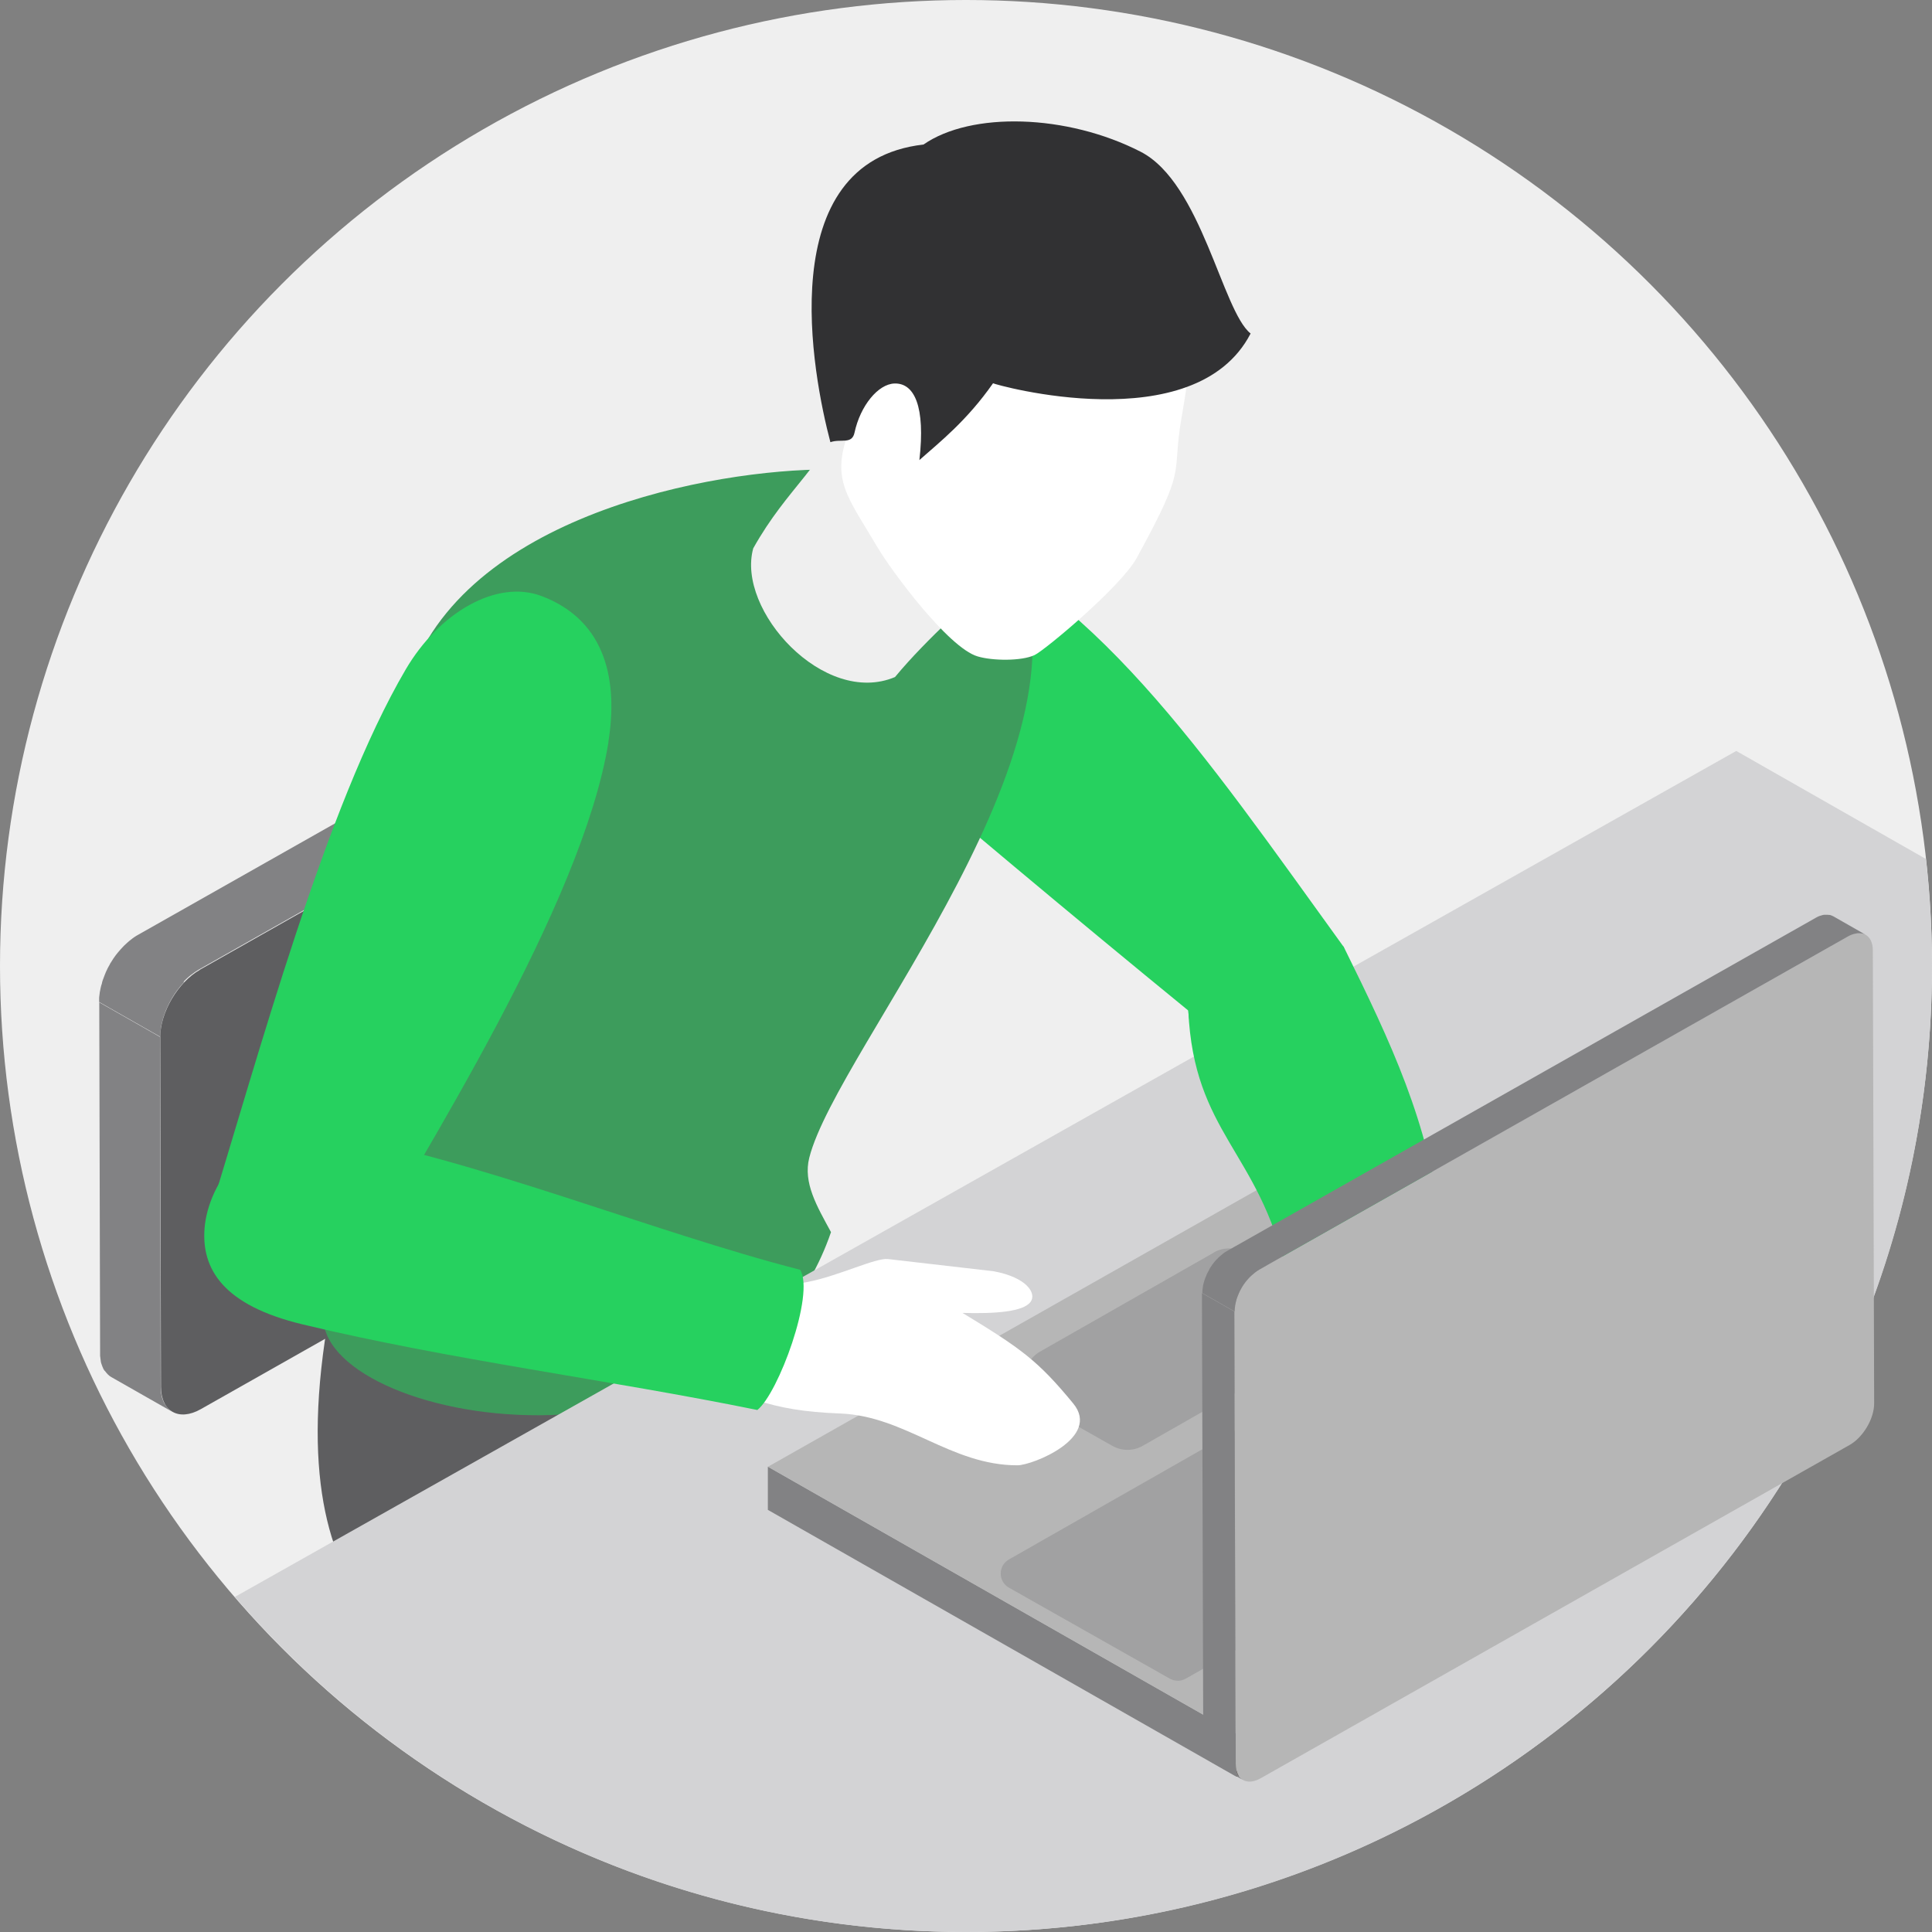 <?xml version="1.0" encoding="UTF-8"?> <svg xmlns="http://www.w3.org/2000/svg" id="a" width="160" height="160" viewBox="0 0 160 160"><rect x="0" y="0" width="160" height="160" fill="#808080" stroke="none"/><defs><style>.b{fill:#b6b6b6;}.b,.c,.d,.e,.f,.g,.h,.i,.j,.k,.l,.m,.n,.o{fill-rule:evenodd;}.c{fill:#367c83;}.d{fill:#313133;}.p{opacity:.4;}.e{fill:#fff;}.f{fill:#021a30;}.g{fill:#46aab4;}.h{fill:#26d15f;}.q{fill:#d3d3d5;}.i,.r{fill:#efefef;}.j{fill:#5e5e60;}.k{fill:#331202;}.l{fill:#3d9c5c;}.m{fill:#041d33;}.n{fill:#08355c;}.o{fill:#828284;}</style></defs><circle class="r" cx="80" cy="80" r="80"></circle><polygon class="c" points="81.78 153.43 85.69 151.21 85.7 148.26 81.79 150.48 81.78 153.43"></polygon><path class="m" d="M36.95,118.25c-.06-.47-.09-.93-.09-1.39l3.91-2.22c0,.53.05,1.07.13,1.63.01.09.03.17.05.26.09.51.21,1.03.37,1.55.02.05.03.1.05.15.18.56.39,1.12.63,1.68,0,0,.01.02.02.03.25.56.54,1.12.86,1.66,0,.02.02.03.03.05.31.53.65,1.03,1.01,1.52.03.04.07.09.1.13.33.44.69.86,1.06,1.25.08.09.16.17.24.25.29.3.6.57.91.84.14.12.28.25.42.37.44.34.9.66,1.36.92l-3.91,2.23c-.47-.26-.92-.58-1.36-.92-.15-.12-.28-.24-.43-.37-.21-.18-.43-.35-.63-.54-.09-.09-.18-.19-.28-.29-.08-.08-.16-.17-.24-.26-.09-.09-.18-.18-.27-.28-.2-.23-.4-.46-.59-.7-.07-.08-.13-.17-.2-.26-.03-.05-.07-.09-.1-.14-.06-.08-.13-.16-.19-.25-.14-.2-.28-.41-.42-.62-.13-.2-.25-.4-.38-.6,0-.02-.02-.04-.03-.05,0-.02-.02-.03-.03-.05-.1-.16-.19-.33-.29-.5-.11-.2-.21-.4-.31-.61-.09-.18-.17-.37-.26-.55,0,0-.01-.02-.02-.03,0-.01-.01-.02-.02-.03-.09-.21-.18-.42-.27-.64-.09-.22-.17-.45-.25-.67-.04-.11-.07-.22-.1-.33-.02-.05-.03-.09-.05-.14-.02-.08-.05-.17-.08-.25-.08-.27-.14-.54-.2-.81-.03-.16-.06-.32-.08-.49-.01-.08-.03-.17-.05-.26-.01-.08-.03-.16-.04-.24Z"></path><polygon class="m" points="36.86 116.87 40.76 114.64 40.88 74.78 36.97 77.01 36.86 116.87"></polygon><polygon class="g" points="36.97 77.01 40.88 74.78 38.26 73.3 34.35 75.52 36.97 77.01"></polygon><polygon class="g" points="47.99 126.92 85.7 148.26 81.79 150.48 44.09 129.15 47.99 126.92"></polygon><path class="n" d="M34.35,75.52l2.62,1.48-.12,39.86c-.01,4.5,3.23,10.01,7.23,12.28l37.7,21.34v2.95s-37.71-21.34-37.71-21.34c-5.45-3.08-9.86-10.57-9.84-16.71l.12-39.86Z"></path><path class="o" d="M13.25,85.88l.06,28.98c0,.25.02.48.07.69,0,0,0,.01,0,.02.04.21.11.4.19.57,0,0,0,0,0,0,.05.11.13.2.19.29.14.2.31.37.51.49l-5.06-2.88c-.2-.11-.36-.29-.51-.49-.02-.03-.05-.03-.06-.06-.05-.07-.09-.14-.12-.22,0,0,0,0,0-.01,0,0,0,0,0,0-.03-.05-.05-.11-.07-.17-.02-.05-.04-.11-.06-.17-.02-.05-.03-.11-.04-.16,0-.02,0-.05-.01-.07,0,0,0-.01,0-.02,0-.02-.01-.05-.01-.07,0-.05-.02-.1-.02-.15,0-.05-.01-.1-.02-.15,0-.05,0-.1,0-.15,0-.05,0-.1,0-.15h0s-.07-28.99-.07-28.99l5.06,2.88Z"></path><path class="o" d="M15.25,81.33s0,0-.01.01c-.19.2-.38.42-.55.65,0,0,0,0,0,0-.17.23-.33.46-.47.71,0,.01-.02.03-.02.04-.14.24-.27.49-.38.75,0,0,0,0,0,0-.12.26-.21.53-.3.79,0,0,0,0,0,.01-.08.27-.14.53-.19.79h0c-.04.27-.06.53-.06.78l-5.06-2.88s0-.1,0-.14c0-.05,0-.1,0-.15,0-.05,0-.11.01-.16,0-.05.01-.1.02-.16,0-.05.01-.11.02-.16h0s0,0,0-.01c0-.05.02-.1.03-.15.01-.05.02-.11.03-.17.01-.06.03-.11.04-.17.01-.06.03-.11.05-.17.01-.05.03-.09.04-.13,0,0,0,0,0-.01,0,0,0-.02,0-.03.02-.05.03-.11.05-.17.02-.06.04-.11.06-.16.02-.05.04-.11.06-.16.02-.05.04-.11.06-.16.02-.04.03-.08.05-.12,0,0,0,0,0,0,0,0,0-.02.01-.03.02-.05.05-.11.07-.16.03-.06.06-.11.08-.17.03-.07.07-.13.1-.19.04-.07.08-.13.11-.2,0-.01.01-.03.02-.04,0-.02.02-.03.03-.05.08-.13.16-.26.24-.38.06-.09.13-.19.2-.28,0,0,0,0,0,0,0,0,0,0,0,0,.05-.06.1-.13.15-.19.04-.05.08-.1.13-.15.04-.05.08-.1.13-.15.04-.05.08-.09.13-.14,0,0,.01-.01.02-.02,0,0,0,0,.01-.01.03-.04.07-.07.1-.11.05-.05.09-.09.14-.13.05-.05.1-.09.14-.13.05-.05.1-.08.15-.13.02-.02.05-.04.07-.06,0,0,.01,0,.02-.01.02-.02.04-.03.06-.05.05-.04.1-.07.14-.11.05-.04.09-.07.14-.1.05-.03.09-.06.14-.09.05-.03.09-.06.14-.08.01,0,.02-.01.03-.02l42.38-23.98s.07-.04.1-.06c.05-.02.09-.05.14-.07.04-.02.09-.04.13-.06.04-.02.09-.04.13-.06.04-.02.09-.03.13-.05.01,0,.02,0,.03-.01,0,0,0,0,0,0,.03-.01.06-.02.1-.03.05-.01.09-.03.13-.04.05-.01.09-.02.14-.03.05,0,.1-.02.14-.02.03,0,.07,0,.1-.01h.01s.02,0,.03,0c.05,0,.1,0,.15,0,.06,0,.12,0,.17,0,.06,0,.13.01.19.03,0,0,0,0,0,0,0,0,0,0,0,0,.08.01.15.03.22.06.09.03.18.07.27.12l5.06,2.88c-.15-.08-.31-.14-.48-.18,0,0,0,0,0,0-.17-.04-.36-.04-.55-.03h-.01c-.19.02-.4.06-.61.13,0,0,0,0-.01,0-.21.07-.43.17-.66.3l-42.38,23.98c-.23.13-.44.28-.66.45,0,0-.01,0-.02.01-.21.17-.41.35-.6.55Z"></path><path class="j" d="M16.53,80.32l42.38-23.98c1.82-1.03,3.29-.19,3.3,1.84l.07,28.98c0,2.03-1.46,4.53-3.27,5.56l-42.38,23.98c-1.82,1.03-3.29.19-3.3-1.84l-.06-28.98c0-2.03,1.46-4.53,3.28-5.56Z"></path><path class="f" d="M68.67,104.99c11.35,4.36,31.32,16.17,38.08,22.77,1.09,1.07,1.27,2.66,1.47,4.02,1.56,10.6-8.54,13.73-13.96,12.12-15.19-4.52-26.69-15.23-40.63-26.15l15.03-12.76Z"></path><path class="j" d="M51.99,114.08c11.35,4.36,34.09,19.18,39.95,27.87.85,1.26,1.27,2.66,1.47,4.02,1.56,10.6-8.76,15.16-14.19,13.55-10.91-3.25-26.78-11.11-37.96-18.71-4.7-3.19-18.78-5.53-13.96-32.22l24.68,5.5Z"></path><path class="h" d="M111.28,78.41c2.23,9.77-12.54,12.67-12.87,5.28-9.65-7.89-19.1-15.81-28.57-23.9l6.58-16.42c13.92,5.04,23.19,18.91,34.86,35.05Z"></path><path class="l" d="M35.45,52.91c7.34-12.09,28.42-14.61,35.46-13.93,4.73.45,10.67,2.76,12.87,6.89,8.09,15.23-14.45,40.89-16.76,50.01-.52,2.07.62,3.99,1.8,6.16-7.67,22.34-42.83,15.85-42.04,6.75.38-4.38,3.46-13.77,5.48-23.59,3-14.54-1.48-24.59,3.19-32.28Z"></path><path class="i" d="M70.62,32.99c-2.44,5.73-5.37,7.3-8.24,12.42-1.42,5.12,5.87,13.14,11.74,10.66,2.79-3.37,6.29-6.24,8.9-9.11l-12.4-13.97Z"></path><path class="e" d="M97.88,34.41c-.93,5.23.61,3.87-3.75,11.81-1.31,2.38-7.62,7.64-8.45,8.03-1.09.51-3.49.48-4.72.11-2.44-.72-7.16-7.13-8.25-8.97-2.56-4.33-3.9-5.62-2.43-9.63l.49-4.83,3.44-13.81c8.87-1.37,16.6-2.03,20.39,0,3.82,2.04,5.1,7.03,3.28,17.29Z"></path><path class="d" d="M76.48,11.97c-12.62,1.43-9.17,19.14-7.71,24.65.86-.31,1.79.22,2-.8.48-2.22,1.95-4.02,3.31-4.06,1.64-.05,2.57,1.89,2.06,6.34,1.71-1.51,3.93-3.26,6.1-6.36.13.11,16.72,4.79,21.33-4.12-2.35-1.87-4.07-12.46-9.1-15.05-6.12-3.14-14.05-3.34-17.99-.6Z"></path><path class="q" d="M80,160c44.18,0,80-35.82,80-80,0-3-.18-5.95-.5-8.86-5.24-2.98-10.47-5.97-15.71-8.95L19.45,132.25c14.67,16.98,36.35,27.75,60.55,27.75Z"></path><path class="o" d="M63.59,121.46v3.58c12.94,7.37,25.87,14.73,38.8,22.1v-3.58c-12.94-7.37-25.87-14.73-38.8-22.1Z"></path><path class="b" d="M112.8,93.62l-49.2,27.85c12.93,7.37,25.86,14.73,38.79,22.1l49.2-27.85c-12.93-7.37-25.86-14.73-38.79-22.1Z"></path><polygon class="k" points="102.39 143.56 102.4 147.14 151.6 119.3 151.59 115.72 102.39 143.56"></polygon><g class="p"><path class="o" d="M129.1,103.2l-45.55,25.95c-.9.51-.9,1.82,0,2.33l13.33,7.54c.41.23.91.23,1.32,0l45.55-25.95c.9-.51.9-1.82,0-2.33l-13.33-7.54c-.41-.23-.91-.23-1.32,0Z"></path></g><g class="p"><path class="o" d="M100.53,103.73l-14.39,8.2c-1.72.98-1.71,3.45,0,4.43l5.98,3.38c.78.44,1.74.44,2.51,0l14.39-8.2c1.72-.98,1.71-3.45,0-4.43l-5.98-3.39c-.78-.44-1.74-.44-2.51,0Z"></path></g><path class="h" d="M111.28,78.41c4.02,8.14,6.97,14.46,8.09,23.06-2.92,4.22-9.23,4.32-12.87,3.81-2.21-9.89-7.63-11.43-8.09-21.59-2.08-5.65,6.46-9.91,12.87-5.28Z"></path><path class="e" d="M61.87,106.37c1.08.28,2.19.34,4.95-.19,2.59-.49,5.69-2.03,6.72-1.91l8.75,1.01c2.75.51,3.57,1.83,3.06,2.53-.58.82-2.92,1-5.64.92,4.87,2.96,6.25,3.95,9.17,7.5,2.34,2.84-3.38,5.12-4.62,5.12-5.55,0-9.26-4.08-14.68-4.29-6.02-.23-7.9-1.42-13.39-3.79l5.66-6.9Z"></path><path class="h" d="M50.39,61.46c-2.18,13.5-15.3,33.97-21.45,44.77l-10.73-1.5c.2-.65-1.29-2.75-1.09-3.43,4.28-13.81,9.83-34.53,16.48-45.86,2.75-4.69,7.52-7.5,11.27-6.07,5.43,2.07,6.3,7.16,5.51,12.1Z"></path><path class="h" d="M27.04,93.85c12.3,2.09,26.93,8.15,39.23,11.31,1.22,2.02-1.82,10.25-3.55,11.61-12.37-2.52-25.44-4.15-37.66-7.09-6.59-1.58-8.38-4.6-8.12-7.95.29-3.73,3.74-8.96,10.1-7.87Z"></path><path class="b" d="M155.1,78.7c0-1.27-.93-1.79-2.06-1.15l-48.77,27.6c-1.13.64-2.05,2.2-2.04,3.47l.11,37.5c0,1.28.93,1.79,2.06,1.15l48.77-27.6c1.13-.64,2.05-2.19,2.04-3.47l-.11-37.5Z"></path><path class="o" d="M102.33,146.12l-.11-37.5-2.68-1.53.11,37.5c0,.16.01.31.04.44.08.4.28.69.56.85l2.69,1.53c-.37-.21-.6-.65-.6-1.29Z"></path><path class="o" d="M154.5,77.41l-2.68-1.53s0,0-.01,0c-.03-.02-.07-.03-.1-.05-.03-.01-.07-.03-.11-.04-.02,0-.05-.01-.07-.02,0,0-.01,0-.02,0,0,0-.02,0-.03,0-.04,0-.08-.01-.13-.01-.04,0-.09,0-.14,0-.01,0-.03,0-.04,0-.01,0-.02,0-.03,0-.03,0-.05,0-.08,0-.06,0-.12.02-.18.04-.02,0-.05.02-.07.02-.02,0-.05.02-.07.02-.03.01-.06.02-.09.03-.09.04-.19.08-.28.14l-48.77,27.6c-.22.12-.42.29-.62.47-.02.02-.04.03-.06.05-.03.03-.05.06-.08.09-.02.02-.05.05-.07.07-.03.03-.05.05-.08.08-.06.06-.11.13-.17.2-.02.02-.04.05-.06.08-.01.01-.02.03-.03.04-.02.02-.04.04-.05.07-.04.06-.08.12-.12.18-.04.05-.07.11-.11.17,0,0,0,0,0,.01,0,0,0,.01,0,.02-.03.05-.05.09-.08.14-.03.06-.06.11-.09.17-.03.05-.05.1-.07.15,0,0,0,0,0,.01,0,0,0,0,0,.01-.03.06-.05.12-.08.18-.02.06-.05.13-.07.19-.01.03-.02.06-.03.09,0,.01,0,.03-.01.04,0,.02-.01.05-.02.07-.02.08-.04.15-.06.23-.01.04-.02.09-.02.13,0,.02,0,.05-.01.07,0,.02,0,.05-.01.07-.02.12-.02.24-.03.35v.04l2.68,1.53c0-.15.01-.3.04-.46,0-.02,0-.05.01-.07.02-.14.06-.29.1-.44,0-.01,0-.03.01-.04.05-.16.11-.32.18-.47,0,0,0,0,0-.01.07-.16.15-.32.24-.47,0,0,0-.01,0-.01.09-.15.18-.29.29-.43.01-.01.02-.03.03-.04.1-.12.19-.24.3-.35.02-.02.05-.05.07-.07.05-.05.1-.09.14-.13.2-.18.4-.34.62-.47l48.77-27.6c.13-.07.25-.13.38-.17.02,0,.05-.02.07-.02.12-.03.23-.06.34-.07.01,0,.02,0,.03,0,.12,0,.23,0,.33.02,0,0,.01,0,.02,0,.11.02.21.06.3.11h0s0,0,0,0Z"></path></svg> 